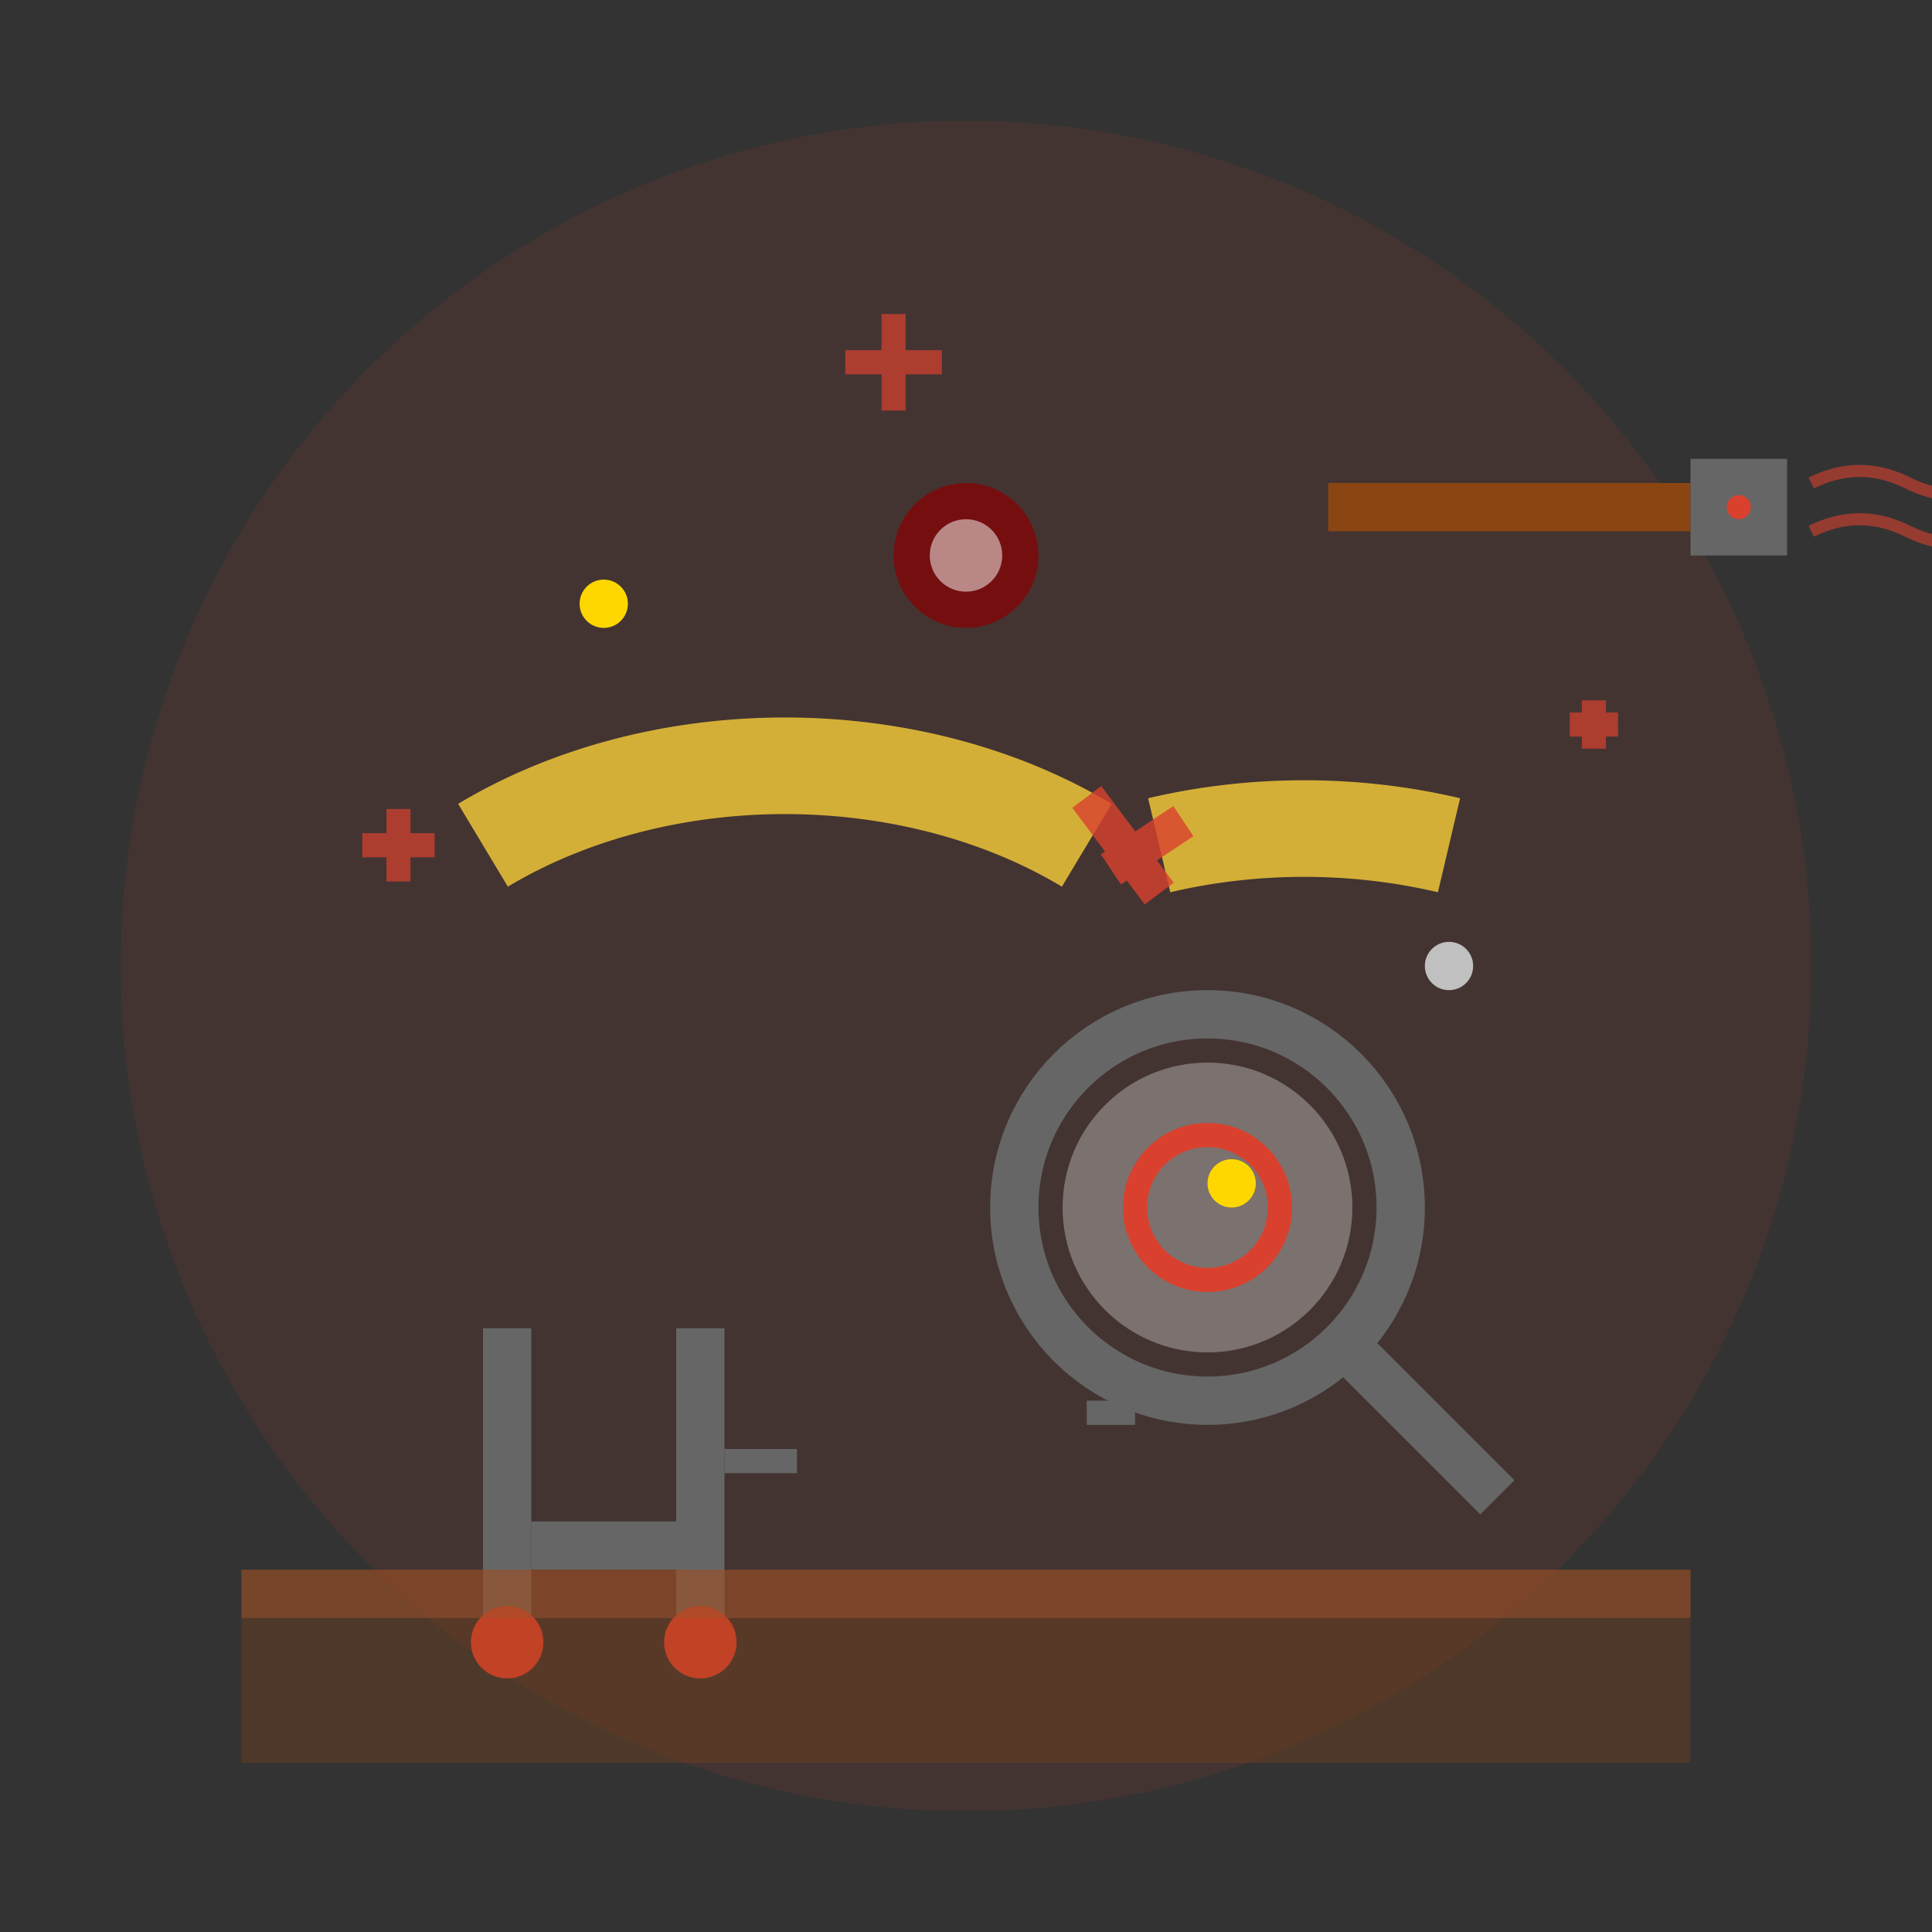 <svg width="80" height="80" viewBox="0 0 80 80" fill="none" xmlns="http://www.w3.org/2000/svg">
    <rect x="0" y="0" width="80" height="80" fill="#333333" stroke="none"/>
    <!-- Jewelry repair service icon -->
    
    <!-- Background circle -->
    <circle cx="40" cy="40" r="35" fill="#d9412e" opacity="0.1"/>
    
    <!-- Broken jewelry piece (ring) -->
    <g transform="translate(40, 35)">
        <!-- Ring with crack -->
        <path d="M-20,0 A20,15 0 0,1 5,0" stroke="#d4af37" stroke-width="4" fill="none"/>
        <path d="M8,0 A20,15 0 0,1 20,0" stroke="#d4af37" stroke-width="4" fill="none"/>
        
        <!-- Crack indication -->
        <g stroke="#d9412e" stroke-width="1.5" opacity="0.8">
            <path d="M5,-2 L8,2"/>
            <path d="M6,1 L9,-1"/>
        </g>
        
        <!-- Ring details -->
        <circle cx="0" cy="-12" r="3" fill="#8b0000" opacity="0.7"/>
        <circle cx="0" cy="-12" r="1.5" fill="#ffffff" opacity="0.5"/>
    </g>
    
    <!-- Repair tools -->
    <!-- Pliers -->
    <g transform="translate(20, 55)">
        <rect x="0" y="0" width="2" height="12" fill="#666"/>
        <rect x="8" y="0" width="2" height="12" fill="#666"/>
        <rect x="2" y="8" width="6" height="2" fill="#666"/>
        <circle cx="1" cy="13" r="1.5" fill="#d9412e"/>
        <circle cx="9" cy="13" r="1.5" fill="#d9412e"/>
    </g>
    
    <!-- Soldering iron -->
    <g transform="translate(55, 20)">
        <rect x="0" y="0" width="15" height="2" fill="#8b4513"/>
        <rect x="15" y="-1" width="4" height="4" fill="#666"/>
        <circle cx="17" cy="1" r="0.5" fill="#d9412e"/>
        
        <!-- Heat waves -->
        <g stroke="#d9412e" stroke-width="0.5" opacity="0.6">
            <path d="M20,0 Q22,-1 24,0 Q26,1 28,0"/>
            <path d="M20,2 Q22,1 24,2 Q26,3 28,2"/>
        </g>
    </g>
    
    <!-- Magnifying glass -->
    <g transform="translate(50, 50)">
        <circle cx="0" cy="0" r="8" fill="none" stroke="#666" stroke-width="2"/>
        <circle cx="0" cy="0" r="6" fill="#ffffff" opacity="0.3"/>
        <line x1="6" y1="6" x2="12" y2="12" stroke="#666" stroke-width="2"/>
        
        <!-- Magnified view -->
        <circle cx="0" cy="0" r="3" fill="none" stroke="#d9412e" stroke-width="1"/>
        <circle cx="1" cy="-1" r="1" fill="#ffd700"/>
    </g>
    
    <!-- Workbench/surface -->
    <rect x="10" y="65" width="60" height="8" fill="#8b4513" opacity="0.3"/>
    <rect x="10" y="65" width="60" height="2" fill="#a0522d" opacity="0.5"/>
    
    <!-- Small repair elements -->
    <circle cx="25" cy="25" r="1" fill="#ffd700"/>
    <circle cx="60" cy="40" r="1" fill="#c0c0c0"/>
    <rect x="30" y="60" width="3" height="1" fill="#666"/>
    <rect x="45" y="58" width="2" height="1" fill="#666"/>
    
    <!-- Sparkle effect (restoration) -->
    <g stroke="#d9412e" stroke-width="1" opacity="0.7">
        <path d="M35,15 L39,15 M37,13 L37,17"/>
        <path d="M15,35 L18,35 M16.5,33.5 L16.5,36.5"/>
        <path d="M65,30 L67,30 M66,29 L66,31"/>
    </g>
</svg>
